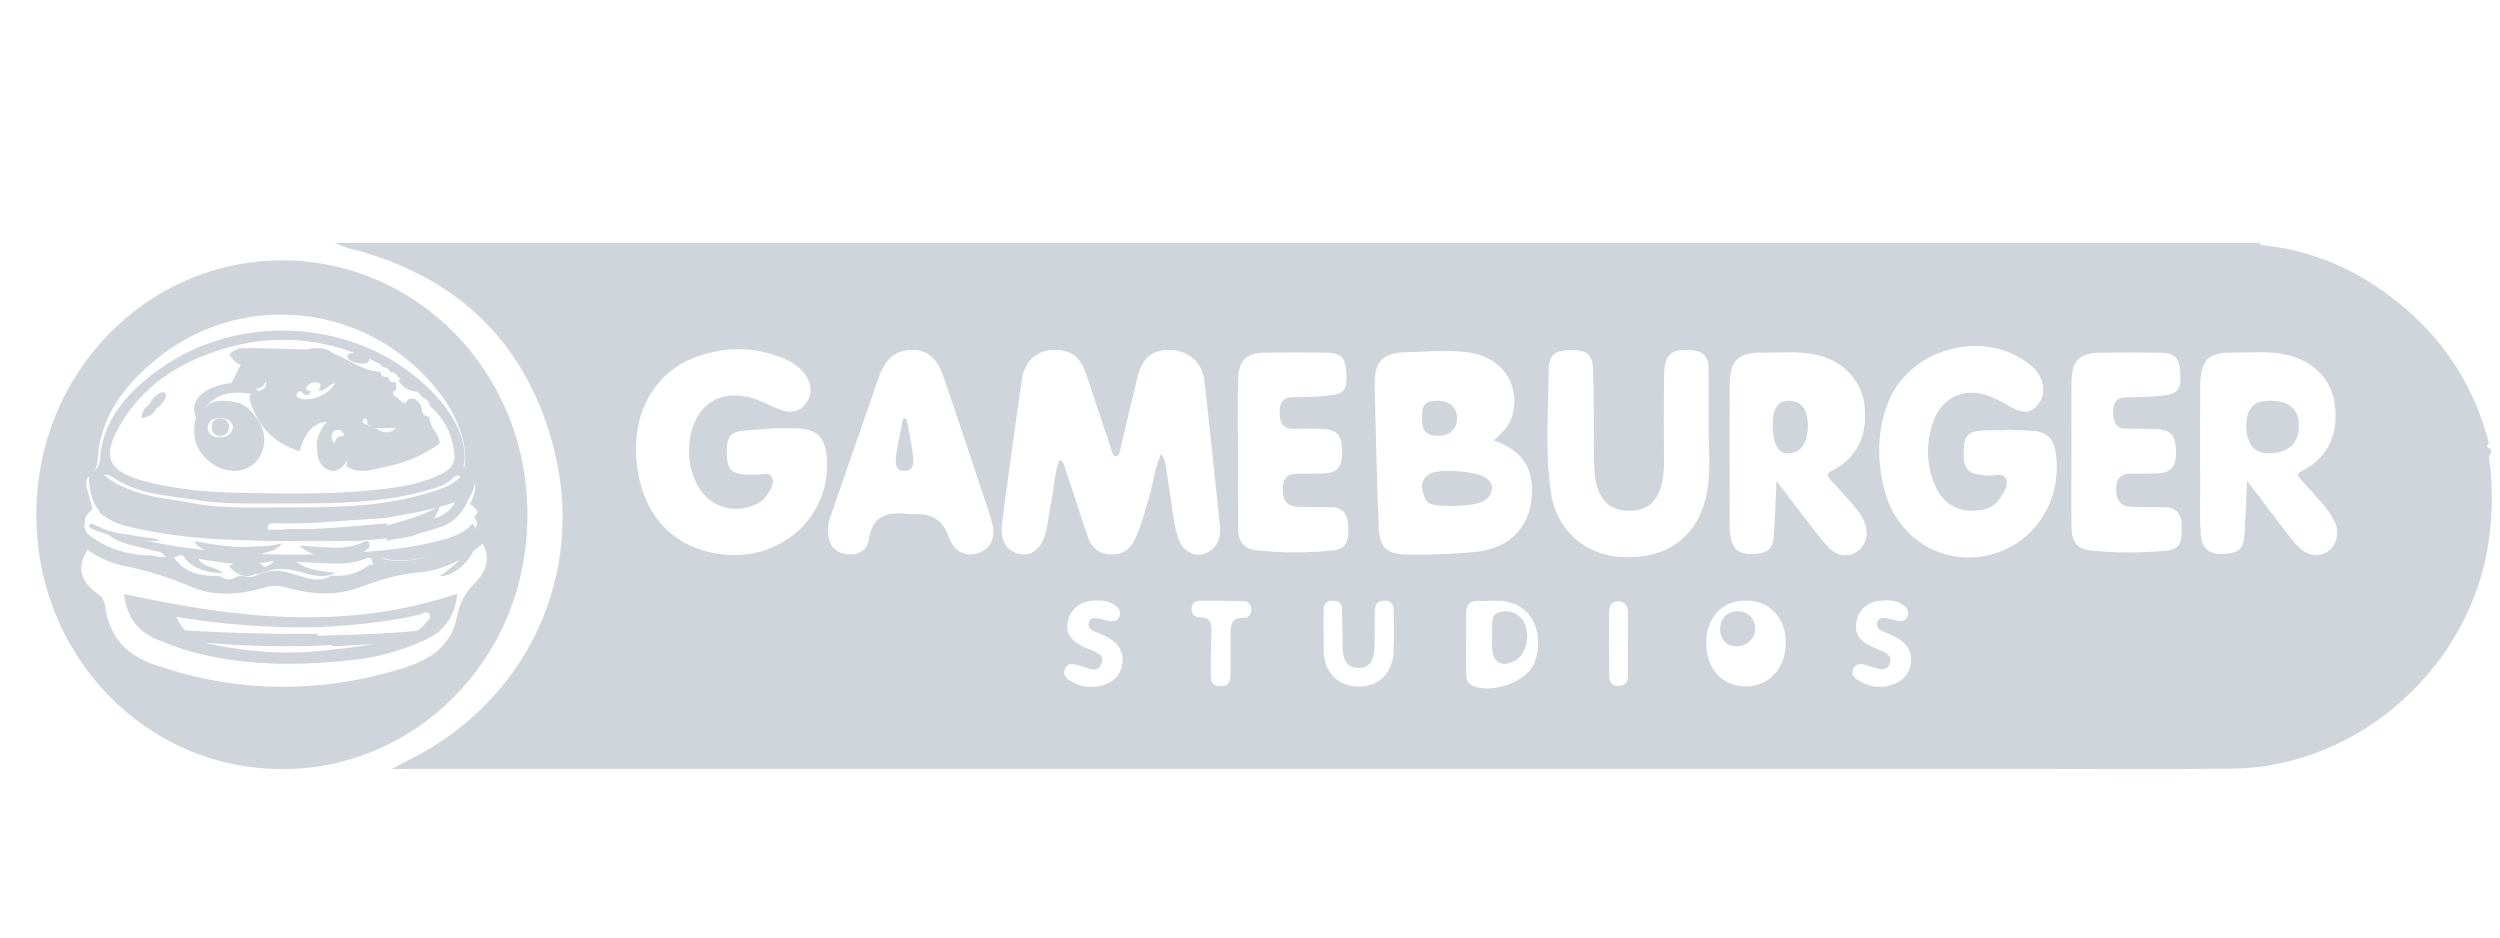 <svg width="120" height="45" viewBox="0 0 120 45" fill="none" xmlns="http://www.w3.org/2000/svg">
<g clip-path="url(#clip0_4851_212892)">
<path d="M16.055 11.657H108.471C108.493 11.754 108.564 11.767 108.648 11.776C110.704 11.991 112.577 12.715 114.269 13.891C116.885 15.712 118.675 18.148 119.468 21.283C119.325 21.421 119.365 21.503 119.547 21.542C119.556 21.619 119.566 21.693 119.574 21.77C119.438 21.848 119.471 21.977 119.488 22.093C119.665 23.346 119.639 24.597 119.474 25.851C118.672 31.95 113.252 36.826 107.15 36.895C104.091 36.928 101.031 36.906 97.969 36.906C71.879 36.906 45.789 36.906 19.699 36.906C19.479 36.906 19.025 36.914 18.805 36.914C19.017 36.801 19.354 36.611 19.514 36.534C25.285 33.73 28.222 27.542 26.53 21.319C25.163 16.269 21.777 13.175 16.743 11.916C16.577 11.875 16.539 11.847 16.058 11.657H16.055ZM55.742 21.787C56.017 22.209 55.979 22.627 56.052 23.013C56.231 23.947 56.261 24.911 56.55 25.817C56.824 26.685 57.735 26.886 58.298 26.25C58.581 25.93 58.589 25.547 58.548 25.162C58.309 22.864 58.075 20.564 57.809 18.269C57.708 17.401 57.064 16.842 56.223 16.798C55.345 16.751 54.842 17.145 54.605 18.087C54.317 19.244 54.048 20.407 53.773 21.567C53.741 21.707 53.719 21.892 53.569 21.903C53.406 21.914 53.392 21.724 53.346 21.589C52.947 20.382 52.536 19.178 52.142 17.971C51.856 17.104 51.356 16.74 50.483 16.798C49.716 16.85 49.191 17.357 49.052 18.195C48.982 18.635 48.925 19.076 48.862 19.517C48.606 21.382 48.337 23.247 48.098 25.118C47.989 25.958 48.343 26.501 48.99 26.6C49.564 26.688 50.029 26.286 50.208 25.506C50.317 25.035 50.363 24.547 50.464 24.073C50.605 23.418 50.6 22.727 50.853 22.073C51.119 22.211 51.114 22.445 51.173 22.625C51.532 23.674 51.859 24.738 52.221 25.787C52.392 26.286 52.745 26.594 53.297 26.614C53.83 26.63 54.211 26.429 54.456 25.922C54.782 25.244 54.962 24.52 55.174 23.806C55.364 23.162 55.418 22.473 55.734 21.793L55.742 21.787ZM71.702 21.137C72.086 20.79 72.428 20.484 72.57 20.013C73.027 18.495 72.107 17.128 70.489 16.916C69.464 16.781 68.439 16.878 67.416 16.911C66.383 16.944 65.964 17.365 65.986 18.431C66.029 20.704 66.092 22.977 66.174 25.247C66.212 26.305 66.546 26.6 67.582 26.619C68.648 26.641 69.714 26.594 70.778 26.498C72.581 26.333 73.619 25.131 73.53 23.33C73.472 22.162 72.776 21.509 71.7 21.14L71.702 21.137ZM96.315 20.624V20.657C95.954 20.657 95.59 20.638 95.23 20.66C94.455 20.707 94.278 20.897 94.257 21.66C94.23 22.58 94.48 22.798 95.516 22.828C95.78 22.837 96.147 22.68 96.283 22.974C96.424 23.28 96.202 23.6 96.033 23.872C95.823 24.214 95.502 24.415 95.103 24.481C94.045 24.652 93.25 24.22 92.842 23.209C92.465 22.272 92.457 21.305 92.756 20.352C93.155 19.071 94.281 18.542 95.525 19.029C95.897 19.175 96.244 19.379 96.596 19.572C96.998 19.793 97.387 19.883 97.746 19.506C98.102 19.131 98.159 18.691 97.982 18.214C97.849 17.858 97.591 17.61 97.292 17.393C95.064 15.77 91.619 16.773 90.618 19.346C90.118 20.633 90.104 21.966 90.392 23.291C90.912 25.688 93.031 27.123 95.32 26.677C97.583 26.236 99.037 24.071 98.67 21.685C98.578 21.084 98.238 20.74 97.637 20.688C97.196 20.649 96.753 20.644 96.312 20.624H96.315ZM85.272 23.084C85.813 23.793 86.246 24.368 86.686 24.936C87.034 25.382 87.366 25.845 87.752 26.256C88.184 26.718 88.739 26.768 89.163 26.457C89.593 26.142 89.716 25.605 89.482 25.038C89.357 24.735 89.161 24.479 88.946 24.236C88.598 23.842 88.258 23.44 87.891 23.062C87.654 22.82 87.67 22.729 87.991 22.564C89.18 21.952 89.688 20.809 89.479 19.343C89.321 18.236 88.443 17.332 87.263 17.046C86.387 16.834 85.5 16.936 84.619 16.924C83.428 16.911 83.039 17.272 83.028 18.456C83.009 20.77 83.023 23.084 83.026 25.399C83.026 25.539 83.05 25.682 83.08 25.82C83.203 26.41 83.496 26.614 84.176 26.589C84.856 26.561 85.101 26.349 85.144 25.694C85.198 24.886 85.226 24.079 85.272 23.087V23.084ZM107.857 23.079C108.582 24.032 109.192 24.837 109.806 25.636C109.967 25.845 110.127 26.054 110.313 26.239C110.76 26.685 111.302 26.768 111.726 26.476C112.172 26.17 112.322 25.578 112.05 25.01C111.914 24.724 111.712 24.459 111.506 24.214C111.171 23.809 110.818 23.421 110.456 23.038C110.247 22.817 110.249 22.735 110.549 22.575C111.759 21.939 112.262 20.837 112.066 19.371C111.912 18.203 111.025 17.319 109.757 17.029C108.92 16.836 108.074 16.933 107.234 16.922C105.983 16.905 105.622 17.269 105.61 18.544C105.596 20.208 105.605 21.872 105.608 23.536C105.608 24.247 105.581 24.961 105.637 25.666C105.694 26.377 106.051 26.625 106.79 26.581C107.484 26.539 107.697 26.33 107.739 25.6C107.783 24.817 107.813 24.038 107.857 23.076V23.079ZM82.014 20.558C82.014 19.586 82.022 18.61 82.011 17.638C82.006 17.098 81.701 16.839 81.177 16.801C80.225 16.732 79.89 17.015 79.877 18.004C79.858 19.404 79.866 20.806 79.871 22.206C79.871 22.616 79.833 23.018 79.714 23.407C79.49 24.137 78.996 24.503 78.242 24.517C77.448 24.534 76.934 24.175 76.684 23.44C76.505 22.911 76.516 22.36 76.51 21.815C76.494 20.454 76.513 19.096 76.467 17.737C76.442 17.005 76.159 16.801 75.417 16.798C74.685 16.798 74.343 17.024 74.337 17.718C74.324 19.685 74.16 21.657 74.438 23.616C74.694 25.443 76.094 26.671 77.897 26.743C79.994 26.828 81.421 25.806 81.881 23.892C82.145 22.79 82.014 21.671 82.014 20.558ZM39.747 25.418C39.736 26.074 40.01 26.481 40.562 26.589C41.117 26.696 41.62 26.448 41.696 25.933C41.881 24.688 42.651 24.553 43.644 24.677C43.763 24.691 43.886 24.677 44.005 24.677C44.768 24.668 45.275 25.021 45.525 25.738C45.773 26.44 46.287 26.746 46.91 26.561C47.535 26.374 47.818 25.84 47.625 25.112C47.475 24.547 47.271 23.994 47.086 23.44C46.485 21.638 45.892 19.837 45.272 18.04C44.949 17.101 44.408 16.718 43.581 16.803C42.784 16.886 42.412 17.459 42.175 18.134C41.392 20.363 40.628 22.597 39.85 24.828C39.782 25.024 39.738 25.217 39.741 25.421L39.747 25.418ZM59.424 21.715C59.424 22.933 59.416 24.154 59.427 25.371C59.432 25.914 59.653 26.33 60.24 26.401C61.502 26.556 62.769 26.55 64.031 26.413C64.596 26.352 64.765 25.977 64.713 25.211C64.678 24.702 64.477 24.355 63.914 24.346C63.37 24.338 62.826 24.346 62.285 24.324C61.757 24.305 61.572 23.994 61.57 23.479C61.564 22.95 61.804 22.737 62.293 22.735C62.696 22.735 63.098 22.743 63.501 22.727C64.205 22.696 64.425 22.437 64.425 21.671C64.425 20.911 64.197 20.627 63.511 20.589C63.049 20.564 62.584 20.572 62.122 20.583C61.592 20.597 61.428 20.321 61.423 19.826C61.417 19.33 61.562 19.06 62.105 19.065C62.668 19.071 63.234 19.046 63.791 18.985C64.556 18.903 64.664 18.726 64.618 17.825C64.585 17.164 64.363 16.938 63.669 16.927C62.682 16.911 61.695 16.913 60.71 16.927C59.84 16.938 59.454 17.297 59.43 18.184C59.397 19.36 59.421 20.539 59.424 21.715ZM99.429 21.762C99.429 22.939 99.415 24.115 99.434 25.291C99.445 26.038 99.693 26.355 100.411 26.429C101.591 26.55 102.782 26.545 103.962 26.434C104.626 26.371 104.751 26.079 104.718 25.178C104.697 24.591 104.395 24.344 103.84 24.341C103.318 24.341 102.793 24.349 102.271 24.324C101.735 24.299 101.572 23.95 101.575 23.454C101.575 22.972 101.803 22.743 102.271 22.737C102.652 22.732 103.035 22.74 103.415 22.732C104.21 22.713 104.458 22.451 104.449 21.655C104.441 20.872 104.183 20.605 103.394 20.586C102.951 20.575 102.51 20.583 102.067 20.58C101.556 20.58 101.442 20.269 101.436 19.82C101.431 19.363 101.544 19.073 102.064 19.071C102.628 19.065 103.19 19.054 103.751 18.996C104.547 18.914 104.7 18.704 104.653 17.889C104.612 17.161 104.384 16.936 103.633 16.927C102.687 16.916 101.744 16.916 100.797 16.927C99.837 16.936 99.448 17.319 99.434 18.297C99.418 19.453 99.432 20.608 99.434 21.765L99.429 21.762ZM37.136 20.561C36.682 20.597 36.26 20.63 35.839 20.66C35.058 20.715 34.876 20.922 34.884 21.735C34.895 22.534 35.096 22.748 35.871 22.784C36.013 22.79 36.154 22.77 36.293 22.784C36.559 22.815 36.929 22.616 37.062 22.928C37.193 23.236 36.956 23.547 36.777 23.815C36.649 24.002 36.464 24.126 36.26 24.22C35.145 24.724 33.932 24.277 33.41 23.167C33.09 22.487 33.005 21.765 33.122 21.029C33.386 19.382 34.648 18.616 36.222 19.145C36.638 19.285 37.03 19.509 37.443 19.663C37.916 19.839 38.37 19.801 38.689 19.357C39.01 18.911 38.972 18.44 38.664 17.999C38.362 17.569 37.922 17.321 37.449 17.139C36.135 16.635 34.808 16.646 33.495 17.104C31.327 17.858 30.204 20.007 30.604 22.558C30.963 24.848 32.38 26.294 34.563 26.597C37.408 26.994 39.831 24.875 39.698 22.104C39.643 20.98 39.238 20.578 38.131 20.558C37.789 20.553 37.449 20.558 37.139 20.558L37.136 20.561ZM70.378 30.804C70.378 30.804 70.375 30.804 70.372 30.804C70.372 31.33 70.364 31.856 70.378 32.383C70.381 32.559 70.4 32.74 70.587 32.856C71.417 33.369 73.244 32.79 73.633 31.859C74.141 30.639 73.728 28.809 71.77 28.834C71.509 28.837 71.248 28.853 70.987 28.842C70.587 28.826 70.381 29.008 70.378 29.41C70.372 29.875 70.378 30.341 70.378 30.807V30.804ZM83.798 28.826C82.653 28.826 81.897 29.639 81.9 30.867C81.9 32.096 82.659 32.934 83.779 32.947C84.91 32.961 85.718 32.085 85.715 30.851C85.715 29.636 84.946 28.826 83.798 28.826ZM63.536 30.319C63.536 30.622 63.528 30.928 63.536 31.231C63.563 32.275 64.189 32.928 65.173 32.953C66.157 32.975 66.832 32.349 66.886 31.311C66.921 30.663 66.9 30.013 66.9 29.366C66.9 29.079 66.84 28.848 66.478 28.831C66.087 28.812 65.997 29.049 65.989 29.366C65.978 29.953 65.989 30.542 65.97 31.129C65.945 31.779 65.687 32.079 65.189 32.06C64.607 32.038 64.466 31.639 64.452 31.145C64.436 30.517 64.428 29.889 64.417 29.261C64.412 28.961 64.27 28.826 63.965 28.831C63.656 28.837 63.533 28.999 63.533 29.289V30.322L63.536 30.319ZM52.656 28.82C51.913 28.815 51.396 29.184 51.261 29.815C51.135 30.407 51.402 30.793 52.166 31.121C52.221 31.145 52.283 31.154 52.335 31.184C52.609 31.327 53.025 31.407 52.873 31.845C52.726 32.267 52.365 32.135 52.052 32.03C51.919 31.986 51.785 31.933 51.649 31.903C51.443 31.859 51.231 31.864 51.127 32.088C51.013 32.333 51.124 32.526 51.331 32.655C51.815 32.953 52.324 33.06 52.889 32.903C53.428 32.754 53.781 32.438 53.868 31.878C53.961 31.278 53.667 30.864 53.164 30.589C52.936 30.465 52.683 30.382 52.449 30.267C52.291 30.187 52.207 30.049 52.267 29.864C52.318 29.705 52.465 29.652 52.607 29.669C52.805 29.691 52.995 29.754 53.191 29.796C53.398 29.84 53.61 29.853 53.716 29.625C53.828 29.385 53.716 29.189 53.518 29.049C53.262 28.864 52.963 28.823 52.658 28.823L52.656 28.82ZM90.496 28.82C89.767 28.815 89.261 29.162 89.128 29.757C88.984 30.402 89.201 30.752 89.963 31.09C90.129 31.165 90.294 31.231 90.458 31.311C90.686 31.421 90.798 31.6 90.711 31.854C90.621 32.115 90.401 32.157 90.17 32.104C89.936 32.052 89.713 31.953 89.479 31.898C89.245 31.843 89.025 31.881 88.938 32.145C88.859 32.38 88.998 32.537 89.18 32.647C89.604 32.906 90.058 33.035 90.561 32.936C91.225 32.807 91.63 32.432 91.715 31.867C91.801 31.278 91.543 30.851 90.899 30.534C90.7 30.438 90.493 30.36 90.292 30.264C90.126 30.184 90.058 30.044 90.11 29.862C90.156 29.696 90.306 29.649 90.444 29.663C90.643 29.683 90.834 29.743 91.029 29.785C91.233 29.829 91.448 29.851 91.551 29.619C91.66 29.38 91.556 29.187 91.358 29.041C91.1 28.856 90.806 28.812 90.498 28.815L90.496 28.82ZM58.143 31.267C58.143 31.267 58.127 31.267 58.119 31.267V32.179C58.119 32.52 58.053 32.92 58.57 32.936C59.084 32.953 59.06 32.57 59.062 32.214C59.065 31.625 59.081 31.038 59.073 30.448C59.065 30.005 59.095 29.633 59.693 29.658C59.9 29.666 60.069 29.503 60.066 29.258C60.066 29.021 59.922 28.862 59.696 28.856C58.995 28.834 58.29 28.829 57.586 28.834C57.36 28.834 57.202 28.98 57.194 29.217C57.186 29.454 57.336 29.633 57.553 29.628C58.198 29.614 58.17 30.03 58.146 30.476C58.13 30.738 58.143 31.002 58.143 31.267ZM78.144 30.933C78.144 30.933 78.142 30.933 78.139 30.933C78.139 30.426 78.139 29.919 78.139 29.413C78.139 29.11 78.025 28.889 77.701 28.867C77.353 28.845 77.239 29.099 77.233 29.377C77.22 30.391 77.228 31.404 77.239 32.421C77.242 32.716 77.356 32.936 77.704 32.92C78.041 32.906 78.147 32.705 78.144 32.393C78.139 31.906 78.144 31.418 78.144 30.933Z" fill="#D0D4DB"/>
<path d="M13.532 36.914C6.973 36.908 1.737 31.479 1.743 24.684C1.748 17.92 7.025 12.482 13.584 12.499C19.917 12.516 25.324 17.746 25.316 24.735C25.308 31.777 19.776 36.956 13.532 36.914ZM4.442 24.431C3.908 24.946 3.903 25.154 4.407 26.072C3.656 27.105 3.735 27.82 4.721 28.529C4.957 28.698 5.022 28.901 5.055 29.143C5.247 30.575 6.079 31.434 7.358 31.884C11.329 33.28 15.326 33.308 19.332 32.078C20.562 31.701 21.646 31.062 21.934 29.61C22.061 28.965 22.305 28.459 22.787 27.991C23.535 27.268 23.53 26.424 22.907 25.765C23.042 25.185 23.226 24.594 22.56 24.203C22.812 23.64 23.067 23.077 22.365 22.638C22.202 22.536 22.31 22.379 22.319 22.244C22.343 21.912 22.327 21.588 22.256 21.259C21.993 20.062 21.354 19.088 20.565 18.224C17.156 14.495 11.464 14.036 7.551 17.205C6.141 18.348 4.979 19.724 4.721 21.669C4.664 22.103 4.737 22.531 4.298 22.84C4.082 22.992 4.125 23.325 4.212 23.598C4.298 23.873 4.366 24.155 4.442 24.434V24.431Z" fill="#D0D4DB"/>
<path d="M69.604 24.284C69.186 24.269 68.574 24.323 68.417 23.953C68.253 23.563 68.088 23.121 68.589 22.766C68.935 22.518 70.329 22.57 71.001 22.795C71.627 23.006 71.709 23.354 71.552 23.703C71.334 24.188 70.619 24.249 69.918 24.284C69.84 24.288 69.761 24.284 69.607 24.284H69.604Z" fill="#D0D4DB"/>
<path d="M68.989 19.234C69.575 19.234 69.93 19.543 69.937 20.057C69.946 20.567 69.6 20.913 69.074 20.918C68.452 20.923 68.251 20.706 68.253 20.02C68.253 19.413 68.419 19.234 68.989 19.237V19.234Z" fill="#D0D4DB"/>
<path d="M86.775 20.468C86.77 21.302 86.404 21.776 85.782 21.76C85.332 21.747 85.089 21.272 85.091 20.412C85.094 19.584 85.341 19.218 85.882 19.235C86.488 19.255 86.78 19.657 86.775 20.468Z" fill="#D0D4DB"/>
<path d="M107.826 20.397C107.837 19.569 108.203 19.212 109.022 19.235C109.926 19.259 110.362 19.668 110.348 20.482C110.338 21.31 109.772 21.785 108.842 21.759C108.171 21.739 107.812 21.258 107.822 20.397H107.826Z" fill="#D0D4DB"/>
<path d="M43.403 22.602C43.008 22.599 42.918 22.335 43.057 21.592C43.133 21.189 43.205 20.785 43.286 20.387C43.314 20.251 43.327 20.059 43.434 20.078C43.529 20.094 43.551 20.256 43.578 20.406C43.645 20.794 43.714 21.178 43.782 21.566C43.916 22.332 43.816 22.605 43.403 22.599V22.602Z" fill="#D0D4DB"/>
<path d="M71.623 30.542C71.623 30.395 71.623 30.244 71.623 30.097C71.623 29.816 71.608 29.509 71.941 29.393C72.264 29.284 72.597 29.336 72.879 29.541C73.517 30.004 73.416 31.343 72.719 31.714C72.089 32.049 71.644 31.806 71.623 31.118C71.617 30.927 71.623 30.736 71.623 30.545V30.542Z" fill="#D0D4DB"/>
<path d="M83.414 29.337C83.914 29.341 84.268 29.714 84.249 30.22C84.232 30.675 83.84 31.025 83.35 31.021C82.869 31.019 82.552 30.671 82.566 30.164C82.58 29.671 82.927 29.335 83.414 29.337Z" fill="#D0D4DB"/>
<path d="M4.567 24.082C4.492 23.837 4.425 23.589 4.339 23.346C4.253 23.106 4.21 22.814 4.425 22.68C4.86 22.407 4.788 22.031 4.844 21.649C5.1 19.938 6.253 18.727 7.65 17.721C11.531 14.932 17.174 15.336 20.555 18.618C21.34 19.378 21.971 20.238 22.232 21.288C22.305 21.58 22.318 21.865 22.294 22.155C22.283 22.276 22.178 22.412 22.34 22.502C23.033 22.89 22.783 23.383 22.533 23.879C22.423 24.042 22.313 24.208 22.203 24.372C21.878 24.79 21.407 25.021 20.894 25.182C19.456 25.63 17.97 25.779 16.462 25.88C13.783 26.061 11.125 25.974 8.472 25.558C7.338 25.38 6.253 25.045 5.126 24.855V24.86C5.116 24.785 5.062 24.763 4.989 24.763C4.922 24.713 4.852 24.666 4.785 24.617C4.753 24.424 4.745 24.223 4.573 24.074L4.567 24.082ZM18.733 17.852C18.669 17.701 18.545 17.632 18.37 17.634C18.314 17.476 18.153 17.429 18.015 17.364C15.422 16.113 12.751 15.967 10.034 16.971C8.067 17.696 6.537 18.9 5.613 20.678C4.941 21.969 5.247 22.586 6.72 23.032C6.795 23.054 6.868 23.084 6.946 23.104C8.386 23.47 9.864 23.626 11.351 23.653C13.455 23.691 15.562 23.747 17.661 23.549C18.765 23.445 19.873 23.319 20.894 22.886C21.364 22.685 21.867 22.43 21.818 21.863C21.743 20.953 21.391 20.134 20.636 19.5C20.617 19.282 20.472 19.15 20.265 19.066C20.184 18.925 20.066 18.818 19.916 18.739C19.717 18.432 19.434 18.216 19.077 18.078C19.021 17.924 18.897 17.855 18.725 17.852H18.733ZM13.756 25.422C15.006 25.422 16.258 25.484 17.502 25.404C18.62 25.333 19.744 25.224 20.832 24.894C21.689 24.634 21.993 24.008 22.297 23.351C22.385 23.16 22.283 22.997 22.106 22.876C21.923 22.754 21.81 22.876 21.7 22.98C21.429 23.24 21.085 23.369 20.722 23.477C18.188 24.233 15.554 24.161 12.95 24.169C11.816 24.171 10.655 24.193 9.512 24.01C8.072 23.782 6.58 23.745 5.358 22.868C5.221 22.769 5.067 22.744 4.917 22.838C4.739 22.95 4.769 23.108 4.788 23.279C4.898 24.235 5.511 24.681 6.502 24.882C8.897 25.367 11.326 25.449 13.761 25.422H13.756Z" fill="#D0D4DB"/>
<path d="M3.865 24.505C4.053 24.667 4.058 24.89 4.093 25.106C3.865 25.408 4.116 25.554 4.318 25.707C5.202 26.388 6.231 26.66 7.352 26.668C7.579 26.742 7.85 26.786 8.035 26.682C8.283 26.539 8.3 26.687 8.392 26.814C8.844 27.431 9.504 27.634 10.259 27.645C10.366 27.651 10.475 27.656 10.582 27.662C10.85 27.859 11.118 27.857 11.389 27.667C11.495 27.662 11.605 27.656 11.711 27.651C11.948 27.736 12.184 27.689 12.392 27.587C12.959 27.316 13.486 27.379 14.089 27.555C14.656 27.722 15.284 28.007 15.904 27.629C16.598 27.695 17.218 27.519 17.76 27.096C18.042 27.17 18.016 26.706 18.365 26.816C19.546 27.184 21.834 26.536 22.6 25.633C22.793 25.405 23.033 25.159 22.77 24.832C22.889 24.651 23.007 24.467 23.125 24.286C23.834 24.667 23.638 25.244 23.494 25.809C22.537 26.682 21.448 27.365 20.105 27.478C19.102 27.563 18.203 27.84 17.276 28.189C16.149 28.611 14.93 28.543 13.763 28.205C13.4 28.101 13.086 28.087 12.72 28.197C11.533 28.556 10.268 28.644 9.156 28.161C8.092 27.697 7.02 27.373 5.888 27.146C5.104 26.989 4.43 26.597 3.822 26.105C3.286 25.211 3.292 25.008 3.859 24.505H3.865Z" fill="#D0D4DB"/>
<path d="M5.952 28.512C11.293 29.679 16.602 30.302 21.948 28.495C21.849 29.527 21.36 30.28 20.397 30.72C19.332 31.206 18.218 31.533 17.071 31.663C14.325 31.973 11.585 31.995 8.895 31.198C8.477 31.074 8.072 30.897 7.66 30.744C6.643 30.368 6.076 29.63 5.955 28.515L5.952 28.512ZM15.148 30.108C12.933 30.144 10.729 29.984 8.458 29.607C8.855 30.462 9.472 30.803 10.23 30.949C12.097 31.314 13.975 31.442 15.866 31.19C16.928 31.082 17.991 30.952 19.024 30.667C19.518 30.532 20.033 30.404 20.381 29.962C20.489 29.823 20.708 29.704 20.619 29.511C20.508 29.264 20.295 29.472 20.152 29.502C18.504 29.873 16.831 30.036 15.148 30.108Z" fill="#D0D4DB"/>
<path d="M21.106 27.652C21.711 27.235 22.242 26.831 22.564 26.063C22.589 26.006 22.699 25.948 22.728 25.977C22.831 26.073 22.784 26.213 22.746 26.346C22.571 26.971 21.722 27.687 21.106 27.652Z" fill="#D0D4DB"/>
<path d="M19.866 19.121C20.022 19.213 20.145 19.337 20.228 19.501C20.228 19.771 20.295 19.987 20.613 20.005C20.593 20.505 21.082 20.799 21.107 21.282C20.348 21.846 19.483 22.203 18.585 22.387C17.955 22.514 17.28 22.799 16.63 22.387C16.639 22.304 16.647 22.221 16.661 22.137C16.812 21.17 16.483 20.422 15.844 20.281C15.205 20.14 14.614 20.698 14.382 21.659C13.177 21.291 12.394 20.491 12.006 19.259C11.914 18.968 12.048 18.899 12.263 18.81C12.475 18.724 12.815 18.747 12.776 18.321C12.561 18.448 12.871 18.761 11.008 18.796C10.938 18.479 11.911 17.003 11.92 16.709C12.101 16.701 14.99 16.77 15.294 16.804C15.902 16.871 16.393 17.13 16.94 17.423C17.336 17.636 17.785 17.835 18.265 17.84C18.284 18.091 18.454 18.105 18.641 18.094C18.652 18.344 18.823 18.361 19.007 18.356C19.012 18.471 19.018 18.586 19.026 18.701C18.658 18.922 19.02 19.032 19.115 19.121C19.238 19.236 19.411 19.541 19.59 19.153C19.684 19.144 19.782 19.135 19.877 19.127L19.866 19.121ZM17.632 20.39C17.676 20.419 17.718 20.451 17.763 20.477C17.763 20.477 17.782 20.448 17.793 20.433C17.743 20.416 17.693 20.396 17.64 20.379C17.62 20.269 17.665 20.128 17.523 20.077C17.5 20.068 17.42 20.134 17.414 20.172C17.392 20.333 17.509 20.367 17.629 20.39H17.632ZM15.311 18.738C15.319 18.615 15.506 18.451 15.278 18.376C15.071 18.307 14.848 18.387 14.728 18.56C14.619 18.718 14.809 18.747 14.912 18.796C14.792 19.084 14.65 18.968 14.494 18.828C14.396 18.741 14.299 18.787 14.246 18.894C14.204 18.977 14.24 19.043 14.326 19.092C14.787 19.349 15.869 18.928 16.064 18.402C15.766 18.416 15.635 18.816 15.314 18.738H15.311ZM19.009 20.546H18.005C18.415 20.802 18.7 20.836 19.009 20.546Z" fill="#D0D4DB"/>
<path d="M13.751 25.94C11.182 25.975 8.619 25.872 6.093 25.258C5.046 25.005 4.4 24.442 4.284 23.234C4.264 23.018 4.233 22.818 4.42 22.677C4.579 22.558 4.74 22.587 4.885 22.715C6.175 23.826 7.751 23.869 9.268 24.157C10.473 24.386 11.698 24.36 12.895 24.357C15.642 24.348 18.421 24.439 21.095 23.485C21.477 23.347 21.84 23.181 22.127 22.856C22.243 22.724 22.362 22.571 22.555 22.724C22.742 22.875 22.85 23.084 22.756 23.325C22.439 24.157 22.115 24.946 21.211 25.274C20.062 25.693 18.88 25.831 17.698 25.919C16.385 26.019 15.064 25.94 13.745 25.94H13.751ZM18.494 25.477C19.683 25.227 21.061 25.54 21.846 24.098C20.749 24.492 19.617 24.664 18.492 24.864C16.723 24.967 14.959 25.168 13.181 25.118C13.002 25.111 12.821 25.149 12.852 25.412C12.886 25.712 13.124 25.653 13.297 25.649C15.03 25.615 16.768 25.787 18.492 25.477H18.494Z" fill="#D0D4DB"/>
<path d="M22.679 25.13C22.933 25.406 22.701 25.615 22.515 25.808C21.78 26.571 19.585 27.119 18.451 26.808C18.117 26.717 18.142 27.107 17.871 27.045C17.851 26.875 17.879 26.68 17.536 26.82C16.969 27.049 16.355 27.066 15.739 27.042C15.263 27.024 14.785 26.994 14.232 26.966C14.802 27.407 15.471 27.393 16.093 27.495C15.498 27.815 14.896 27.574 14.351 27.432C13.773 27.284 13.267 27.23 12.723 27.46C12.523 27.544 12.297 27.585 12.07 27.514C12.308 27.195 12.891 27.335 13.148 26.905C12.717 27.045 12.33 27.019 11.948 27.047C11.122 27.107 10.325 26.956 9.526 26.822C9.515 26.815 9.504 26.808 9.49 26.799C9.504 26.806 9.515 26.813 9.529 26.817C9.723 27.265 10.381 27.172 10.674 27.507C9.949 27.497 9.316 27.323 8.882 26.803C8.794 26.697 8.774 26.571 8.539 26.692C8.362 26.78 8.102 26.745 7.884 26.68C7.784 26.432 7.497 26.483 7.284 26.416C6.535 26.184 5.683 26.135 5.111 25.58C6.269 25.759 7.389 26.072 8.553 26.239C11.282 26.629 14.014 26.708 16.773 26.541C18.324 26.446 19.853 26.307 21.332 25.887C21.86 25.736 22.344 25.522 22.679 25.128V25.13Z" fill="#D0D4DB"/>
<path d="M4.73 25.268C5.33 25.622 6.219 25.653 7.008 25.801C7.231 25.842 7.532 25.811 7.636 25.97C6.509 25.965 5.475 25.817 4.585 25.452C4.383 25.369 4.13 25.29 4.359 25.128C4.432 25.157 4.507 25.185 4.58 25.215L4.727 25.273V25.27L4.73 25.268Z" fill="#D0D4DB"/>
<path d="M16.094 26.798C15.518 26.681 14.899 26.697 14.372 26.192C14.886 26.224 15.326 26.258 15.766 26.279C16.337 26.306 16.905 26.287 17.43 26.024C17.747 25.864 17.721 26.088 17.739 26.282C17.258 26.692 16.71 26.862 16.091 26.798H16.094Z" fill="#D0D4DB"/>
<path d="M9.32 25.972C10.248 26.132 11.171 26.312 12.135 26.24C12.578 26.207 13.028 26.237 13.529 26.072C13.23 26.579 12.552 26.414 12.276 26.795C12.157 26.8 12.035 26.806 11.916 26.811C11.617 26.637 11.319 26.64 11.017 26.806C10.898 26.8 10.775 26.795 10.657 26.789C10.319 26.392 9.551 26.505 9.326 25.97H9.323L9.32 25.972Z" fill="#D0D4DB"/>
<path d="M11.004 27.195C11.569 26.685 12.128 26.676 12.688 27.212C12.123 27.799 11.563 27.807 11.004 27.195Z" fill="#D0D4DB"/>
<path d="M16.055 30.957C13.903 31.079 11.772 31.018 9.65 30.839C8.789 30.765 8.087 30.598 7.636 30.179C10.218 30.365 12.723 30.443 15.24 30.425C15.172 30.704 15.902 30.745 16.055 30.957Z" fill="#D0D4DB"/>
<path d="M15.988 31.021C15.84 30.819 15.151 30.78 15.218 30.515C17.023 30.481 18.817 30.406 20.585 30.232C20.738 30.216 20.967 30.119 21.085 30.236C21.178 30.326 20.947 30.382 20.831 30.447C20.458 30.655 19.905 30.713 19.375 30.776C18.267 30.91 17.127 30.97 15.988 31.021Z" fill="#D0D4DB"/>
<path d="M16.849 21.776C16.788 21.888 16.731 22.008 16.662 22.114C16.459 22.428 16.203 22.674 15.84 22.582C15.443 22.481 15.266 22.134 15.228 21.698C15.213 21.532 15.217 21.362 15.213 21.194C15.382 20.427 15.812 19.981 16.276 20.094C16.741 20.206 16.98 20.804 16.871 21.576C16.861 21.642 16.857 21.709 16.849 21.776ZM16.518 20.965C16.5 20.751 16.402 20.615 16.207 20.627C16.019 20.638 15.909 20.771 15.917 20.99C15.923 21.185 16.033 21.298 16.203 21.302C16.398 21.307 16.498 21.178 16.52 20.965H16.518Z" fill="#D0D4DB"/>
<path d="M11.004 17.008C11.559 16.497 12.066 16.708 12.688 17.135C12.038 17.602 11.515 17.817 11.004 17.008Z" fill="#D0D4DB"/>
<path d="M7.636 19.234C7.555 19.623 7.405 19.968 6.794 20.076C6.817 19.56 7.161 19.354 7.636 19.234Z" fill="#D0D4DB"/>
<path d="M18.581 25.772C17.038 26.097 15.482 25.913 13.931 25.953C13.774 25.956 13.563 26.022 13.533 25.703C13.505 25.427 13.667 25.391 13.827 25.394C15.416 25.447 16.997 25.233 18.581 25.128V25.772Z" fill="#D0D4DB"/>
<path d="M18.581 25.97C18.581 25.721 18.581 25.469 18.581 25.221C19.429 24.977 20.281 24.767 21.107 24.286C20.515 26.042 19.476 25.664 18.583 25.97H18.581Z" fill="#D0D4DB"/>
<path d="M11.838 19.546C12.554 20.191 12.901 20.918 12.548 21.763C12.178 22.647 11.038 22.877 10.163 22.239C9.379 21.667 9.207 20.938 9.382 20.138C9.953 19.234 10.403 19.075 11.543 19.368L11.537 19.363C11.637 19.424 11.738 19.485 11.838 19.543V19.546ZM11.187 20.492C11.129 20.239 10.944 20.062 10.575 20.062C10.205 20.062 9.982 20.232 9.972 20.51C9.959 20.822 10.199 21.004 10.601 20.991C10.963 20.978 11.145 20.788 11.187 20.495V20.492Z" fill="#D0D4DB"/>
<path d="M12.688 19.031C10.967 18.632 10.288 18.848 9.428 20.076C9.116 19.392 9.487 18.821 10.444 18.515C11.314 18.239 12.165 18.436 12.688 19.034V19.031Z" fill="#D0D4DB"/>
<path d="M16.897 21.339C16.866 21.605 16.727 21.765 16.455 21.76C16.217 21.754 16.064 21.614 16.056 21.371C16.044 21.102 16.197 20.933 16.461 20.919C16.733 20.905 16.872 21.073 16.894 21.339H16.897Z" fill="#D0D4DB"/>
<path d="M11.004 20.468C10.975 20.734 10.847 20.906 10.598 20.918C10.322 20.929 10.155 20.764 10.162 20.482C10.169 20.23 10.326 20.076 10.58 20.076C10.836 20.076 10.963 20.239 11.004 20.466V20.468Z" fill="#D0D4DB"/>
<path d="M45.078 27.653L46.183 29.29L48.047 28.841L46.832 30.44L47.806 31.965L45.932 31.29L44.684 32.705L44.806 30.769L42.996 30.041L44.893 29.645L45.078 27.653Z" fill="#D0D4DB"/>
<path d="M97.197 27.653L97.539 29.6L99.403 29.917L97.657 30.913L97.922 32.705L96.5 31.347L94.8 32.162L95.695 30.424L94.352 29.04L96.226 29.421L97.197 27.653Z" fill="#D0D4DB"/>
<path d="M15.213 17.55C15.678 17.55 16.055 17.362 16.055 17.129C16.055 16.897 15.678 16.709 15.213 16.709C14.748 16.709 14.372 16.897 14.372 17.129C14.372 17.362 14.748 17.55 15.213 17.55Z" fill="#D0D4DB"/>
<path d="M17.717 17.302C17.744 17.173 17.532 17.019 17.243 16.959C16.954 16.899 16.698 16.955 16.671 17.085C16.644 17.214 16.856 17.368 17.145 17.428C17.434 17.489 17.69 17.432 17.717 17.302Z" fill="#D0D4DB"/>
<path d="M20.096 18.719C20.163 18.605 20.009 18.392 19.753 18.244C19.498 18.097 19.237 18.07 19.171 18.185C19.104 18.3 19.258 18.512 19.514 18.66C19.769 18.808 20.03 18.834 20.096 18.719Z" fill="#D0D4DB"/>
<path d="M15.601 18.268C15.89 18.212 16.105 18.061 16.079 17.931C16.054 17.801 15.799 17.741 15.509 17.797C15.22 17.853 15.005 18.004 15.03 18.134C15.056 18.265 15.311 18.324 15.601 18.268Z" fill="#D0D4DB"/>
<path d="M12.43 18.047C12.719 17.991 12.934 17.84 12.909 17.71C12.883 17.58 12.628 17.52 12.338 17.576C12.049 17.632 11.834 17.784 11.859 17.913C11.885 18.044 12.14 18.104 12.43 18.047Z" fill="#D0D4DB"/>
<path d="M7.734 19.413C7.935 19.197 8.019 18.949 7.922 18.859C7.825 18.768 7.584 18.87 7.383 19.086C7.181 19.302 7.097 19.551 7.194 19.641C7.291 19.731 7.533 19.629 7.734 19.413Z" fill="#D0D4DB"/>
</g>
<defs>
<clipPath id="clip0_4851_212892">
<rect width="120" height="45" fill="white"/>
</clipPath>
</defs>
</svg>
